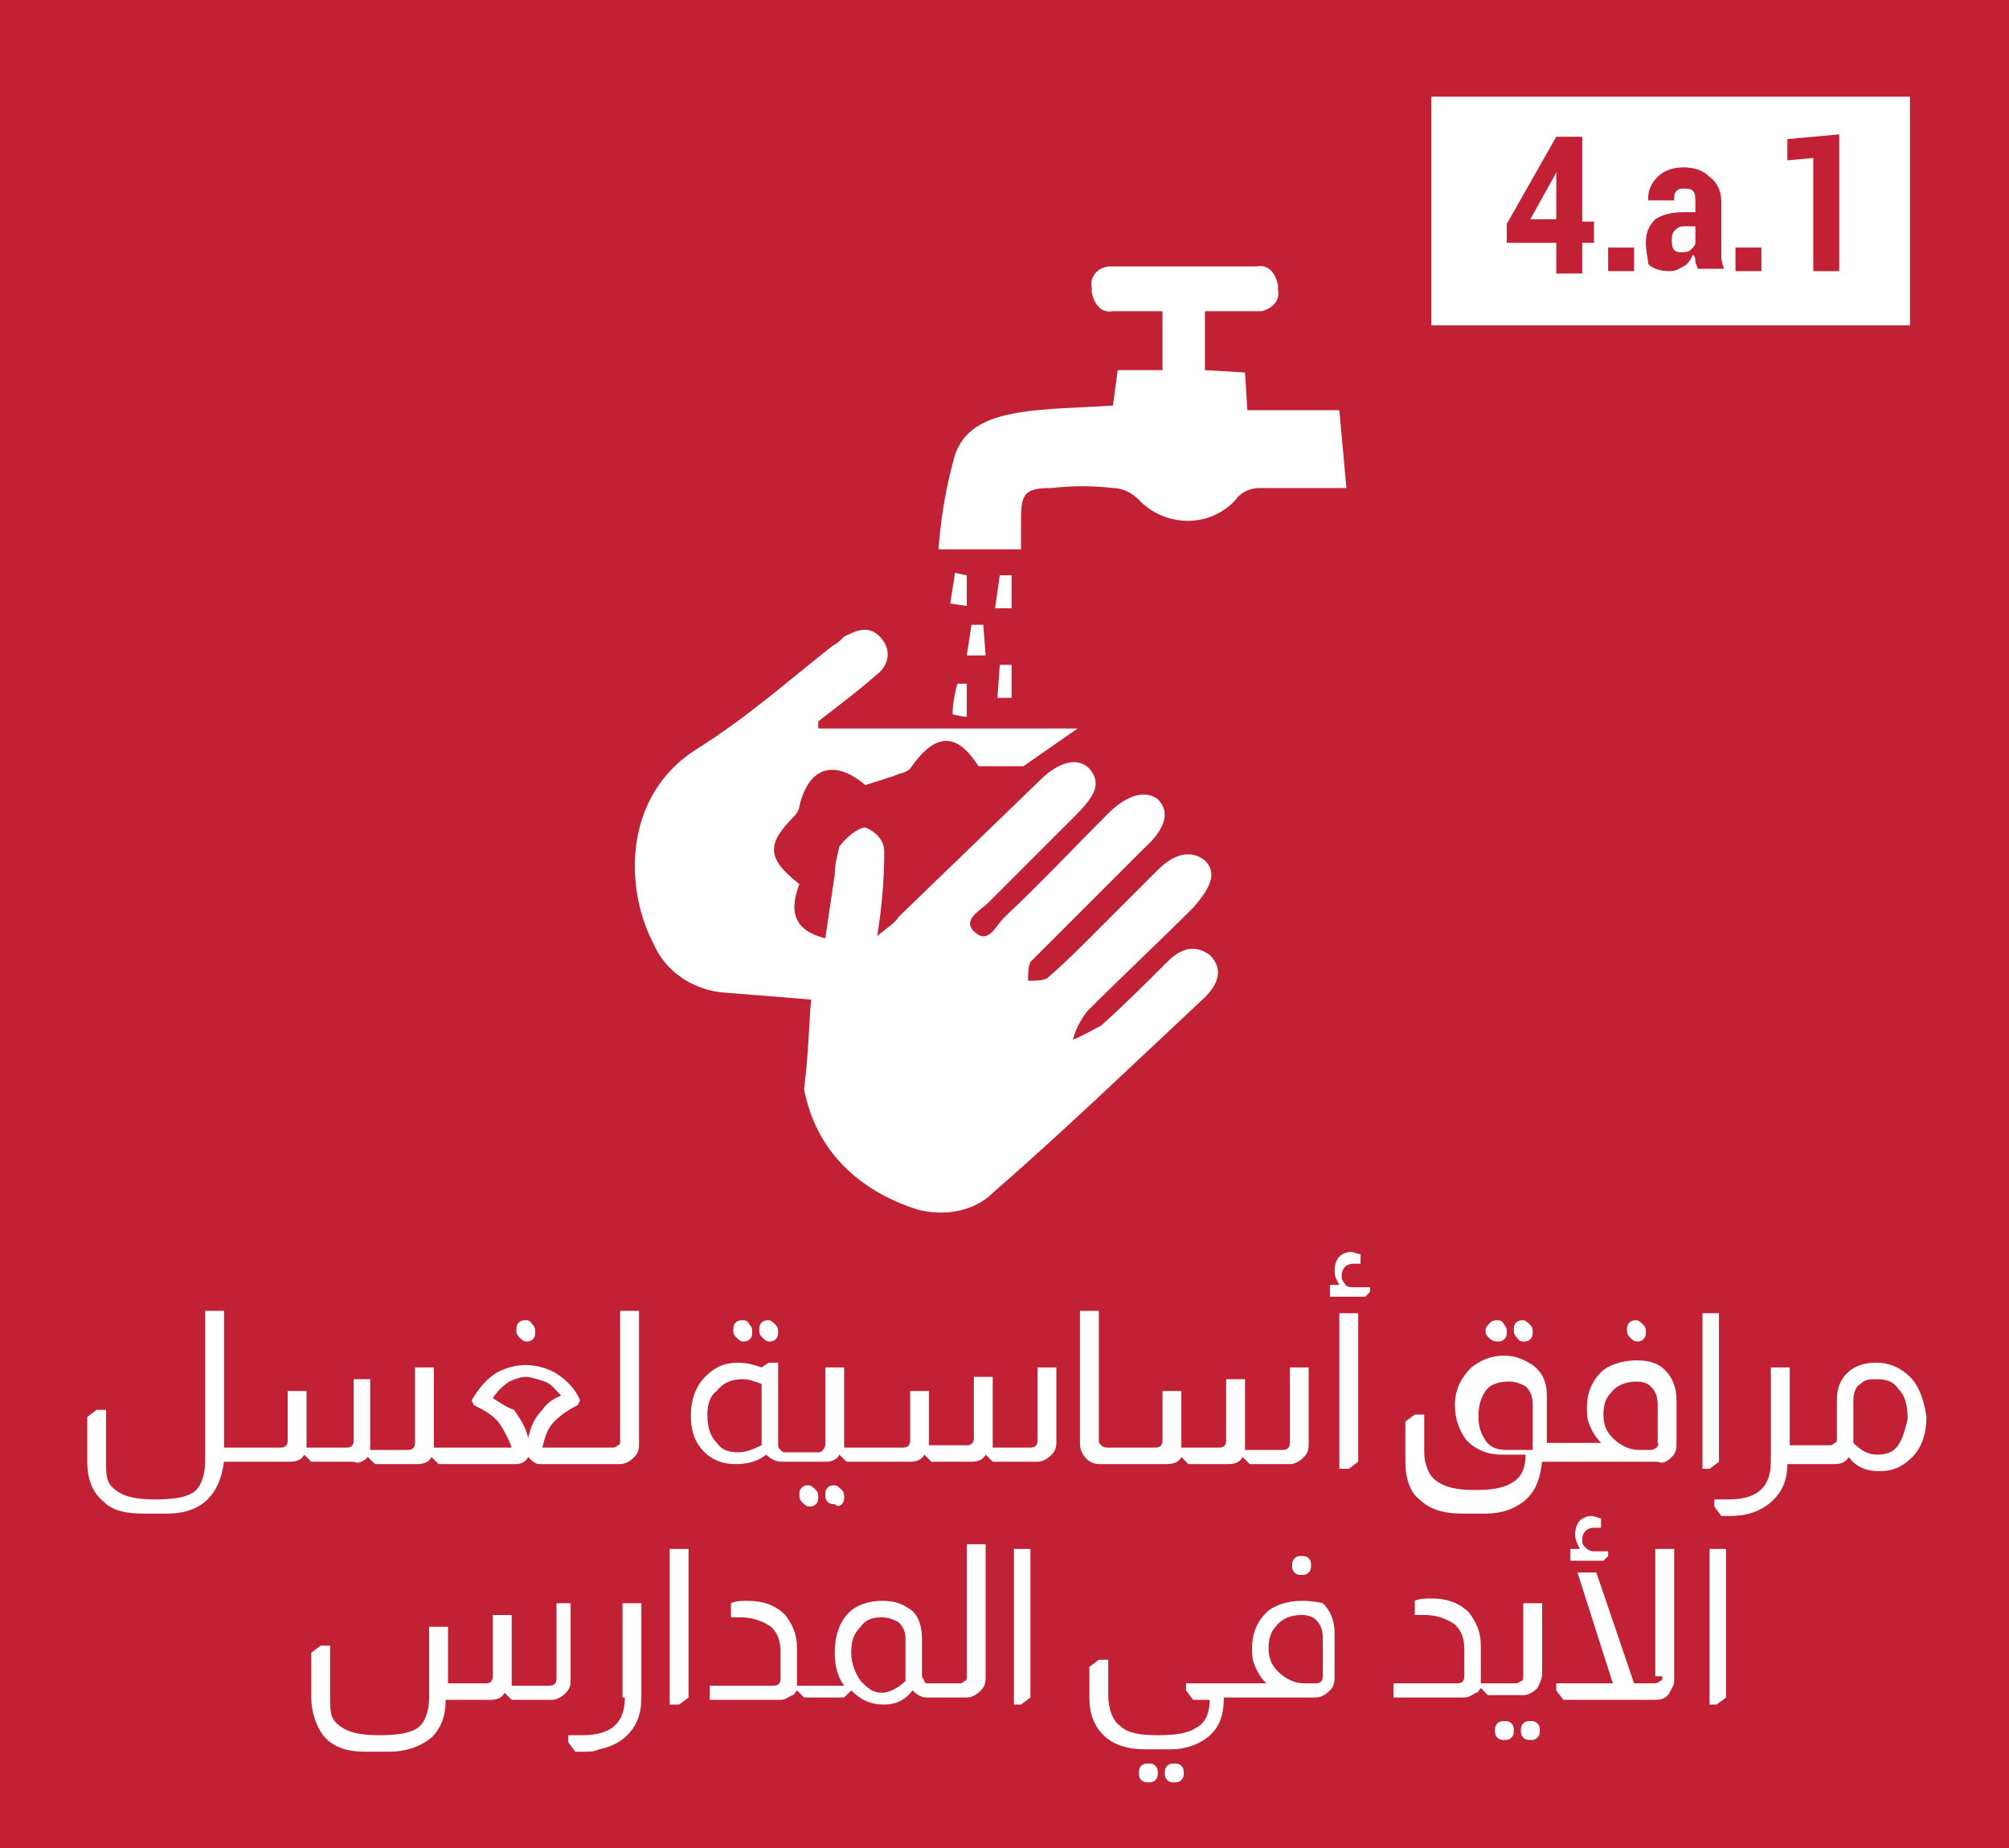 <?xml version="1.0" encoding="utf-8"?>
<!-- Generator: Adobe Illustrator 26.3.1, SVG Export Plug-In . SVG Version: 6.00 Build 0)  -->
<svg version="1.1" id="Layer_1" xmlns="http://www.w3.org/2000/svg" xmlns:xlink="http://www.w3.org/1999/xlink" x="0px" y="0px"
	 viewBox="0 0 85.2 78.4" style="enable-background:new 0 0 85.2 78.4;" xml:space="preserve">
<style type="text/css">
	.st0{fill:#C22034;}
	.st1{fill:#FFFFFF;}
	.st2{fill:none;}
</style>
<rect x="-1.1" y="-0.1" class="st0" width="86.7" height="80.1"/>
<path class="st1" d="M34.4,42.4c-1.1-0.1-2.5-0.2-3.7-0.3c-1.3-0.1-2.5-0.9-3-2.1c-1.2-2.3-1.3-6.2,1.8-8.2c2.1-1.3,3.9-2.9,5.8-4.4
	c0.2-0.1,0.3-0.2,0.5-0.4c0.6-0.3,1.1-0.5,1.6,0.1c0.4,0.5,0.3,1.1-0.2,1.5l0,0c-0.8,0.7-1.6,1.3-2.5,2v0.3h11l-2.3,1.6h-1.9
	c-0.9-1.4-1.8-1.5-2.9,0.1c-0.1,0.1-0.3,0.2-0.4,0.2c-0.5,0.2-0.9,0.3-1.5,0.5c-1.3-1.1-2.4-0.8-2.8,0.9c0,0.1-0.1,0.3-0.2,0.4
	c-1.2,1.2-1.2,1.8,0.2,2.9c-0.5,1.3-0.1,2,1.1,2.3l0.4-2.7c0-0.4,0.1-0.8,0.2-1.2c0.3-0.4,0.8-0.8,1.1-0.8c0.5,0.2,0.8,0.6,0.8,1
	c0,1.2-0.1,2.4-0.3,3.6c0.5-0.4,0.8-0.6,0.9-0.8l6-5.8c0.8-0.8,1.6-1,2.1-0.5c0.5,0.6,0.3,1.1-0.6,2c-1.2,1.2-2.5,2.5-3.7,3.7
	c-0.3,0.3-1.1,0.7-0.6,1.2c0.6,0.6,0.9-0.2,1.3-0.6c1.5-1.4,2.9-2.9,4.4-4.4c0.8-0.8,1.6-1,2.1-0.6c0.5,0.5,0.4,1.2-0.6,2.1
	l-4.2,4.2c-0.2,0.2-0.4,0.4-0.6,0.6c-0.1,0.2-0.1,0.5-0.1,0.8c0.3,0,0.6,0,0.8-0.1c0.7-0.6,1.3-1.2,2-1.9l2.7-2.7
	c0.8-0.8,1.5-0.8,2-0.4c0.5,0.5,0.3,1.1-0.5,2c-1.5,1.5-3,2.9-4.5,4.4c-0.3,0.4-0.5,0.8-0.6,1.2c0.5-0.2,0.8-0.4,1.2-0.6
	c0.9-0.8,1.9-1.8,2.8-2.7c0.5-0.5,1.1-0.8,1.8-0.3c0.5,0.5,0.5,1.1-0.2,1.8c-3,2.8-5.9,5.6-9,8.3c-0.8,0.8-2.1,1-3.2,0.7
	c-2.5-0.8-4.3-2.5-4.8-5.1C34.3,44.6,34.3,43.5,34.4,42.4z"/>
<path class="st1" d="M57.1,20.7c-1.2,0-2.5,0-3.7,0c-0.4,0-0.8,0.2-1,0.5c-1,1.1-2.7,1.2-3.9,0.2c-0.1-0.1-0.1-0.1-0.2-0.2
	c-0.3-0.3-0.7-0.5-1.1-0.5c-0.8-0.1-1.8-0.1-2.6,0c-1.1,0-1.3,0.2-1.3,1.3v1.3h-3.5c0.1-1.3,0.3-2.6,0.7-4c0.4-1.2,1.5-1.6,2.7-1.8
	c1.2-0.2,2.6-0.2,4-0.3l0.2-1.5h1.9v-2.5c-0.8,0-1.4,0-2.1,0c-0.5,0.1-0.8-0.3-0.9-0.8c0-0.1,0-0.2,0-0.2c-0.1-0.5,0.3-0.9,0.8-0.9
	c0.1,0,0.2,0,0.2,0c2.1,0,4.1,0,6,0c0.5-0.1,0.8,0.3,0.9,0.8c0,0.1,0,0.2,0,0.2c0.1,0.5-0.3,0.8-0.7,0.9c-0.1,0-0.2,0-0.3,0
	c-0.7,0-1.3,0-2.1,0v2.5l1.7,0.1l0.1,1.6h3.9L57.1,20.7z"/>
<path class="st1" d="M41.7,26.5l0.1,1.3h-0.8l0.2-1.3H41.7z"/>
<path class="st1" d="M42.9,28.2v1.4h-0.6l0.1-1.4H42.9z"/>
<path class="st1" d="M41,29v1.4c-0.2,0-0.6-0.1-0.6-0.1c0-0.5,0.1-0.9,0.2-1.3H41z"/>
<path class="st1" d="M41,24.4v1.3l-0.7-0.1l0.2-1.3L41,24.4z"/>
<path class="st1" d="M42.9,24.4v1.4h-0.7l0.2-1.4H42.9z"/>
<rect x="60.7" y="4.1" class="st1" width="20.3" height="9.7"/>
<g>
	<path class="st0" d="M63.9,9.5L66,5.8h1.1v3.6h0.5v0.9h-0.5v1.3H66v-1.3h-2.1V9.5z M64.9,9.3H66v-2l0,0l-0.1,0.2L64.9,9.3z"/>
	<path class="st0" d="M68.2,11.5v-1h1.1v1H68.2z"/>
	<path class="st0" d="M69.8,10.3c0-0.4,0.1-0.7,0.4-1C70.5,9.1,70.9,9,71.4,9h0.5V8.6c0-0.2,0-0.4-0.1-0.5C71.7,8,71.6,8,71.4,8
		c-0.1,0-0.2,0-0.3,0.1S71,8.3,71,8.5h-1.1l0,0c0,0,0,0,0-0.1c0-0.3,0.1-0.6,0.4-0.9s0.7-0.4,1.1-0.4s0.8,0.1,1.1,0.4
		C72.9,7.8,73,8.2,73,8.6v1.7c0,0.2,0,0.4,0,0.6c0,0.2,0.1,0.4,0.1,0.5H72c0-0.1-0.1-0.2-0.1-0.3s0-0.2-0.1-0.3
		c-0.1,0.2-0.2,0.4-0.4,0.5c-0.2,0.1-0.3,0.2-0.6,0.2c-0.4,0-0.7-0.1-0.9-0.3C69.9,11,69.8,10.7,69.8,10.3z M70.9,10.2
		c0,0.1,0,0.3,0.1,0.4c0.1,0.1,0.2,0.1,0.3,0.1c0.1,0,0.3,0,0.4-0.1s0.2-0.2,0.2-0.3V9.6h-0.5c-0.2,0-0.3,0.1-0.4,0.2
		S70.9,10.1,70.9,10.2z"/>
	<path class="st0" d="M73.6,11.5v-1h1.1v1H73.6z"/>
	<path class="st0" d="M75.8,6.8V5.9L78,5.7v5.8h-1.1V6.7L75.8,6.8z"/>
</g>
<g>
	<path class="st2" d="M70.4,59.5c0-0.3-0.1-0.6-0.3-0.8c-0.2-0.1-0.4-0.2-0.6-0.2c-0.5,0-0.9,0.2-1.1,0.5c-0.2,0.2-0.3,0.6-0.3,0.9
		c0,0.4,0.1,0.8,0.4,1c0.3,0.3,0.6,0.5,1.1,0.5H70c0.2,0,0.3-0.1,0.3-0.3V59.5z"/>
	<path class="st2" d="M64,58.5c-0.4,0-0.7,0.1-1,0.4c-0.2,0.3-0.3,0.6-0.3,1.1c0,0.4,0.1,0.8,0.3,1c0.2,0.3,0.5,0.4,0.9,0.4h1v-2
		c0-0.3-0.1-0.6-0.3-0.8C64.4,58.6,64.2,58.5,64,58.5z"/>
	<path class="st2" d="M30.4,59c-0.2,0.3-0.4,0.6-0.4,1c0,0.5,0.1,0.9,0.3,1.1c0.2,0.3,0.5,0.4,0.9,0.4c0.3,0,0.7-0.1,1-0.3v-2.6
		c-0.3-0.1-0.5-0.2-0.8-0.2C31,58.5,30.7,58.6,30.4,59z"/>
	<path class="st2" d="M55.2,68.5c-0.5,0-0.9,0.2-1.1,0.5c-0.2,0.2-0.3,0.6-0.3,0.9c0,0.4,0.1,0.8,0.4,1c0.3,0.3,0.6,0.5,1.1,0.5h0.5
		c0.2,0,0.3-0.1,0.3-0.3v-1.6c0-0.3-0.1-0.6-0.3-0.8C55.7,68.6,55.5,68.5,55.2,68.5z"/>
	<path class="st2" d="M22.3,61.1L22.3,61.1c0.2-0.5,0.4-0.9,0.7-1.2c0.2-0.2,0.5-0.4,0.8-0.6c-0.2-0.3-0.4-0.5-0.7-0.6
		c-0.2-0.1-0.5-0.2-0.8-0.2s-0.5,0.1-0.7,0.2c-0.3,0.1-0.5,0.4-0.7,0.7c0.3,0.1,0.6,0.3,0.8,0.6C22,60.2,22.2,60.6,22.3,61.1z"/>
	<path class="st2" d="M79.6,58.5c-0.3,0-0.5,0.1-0.7,0.2c-0.2,0.2-0.3,0.4-0.3,0.7v1.8c0.3,0.3,0.7,0.5,1,0.5c0.4,0,0.7-0.1,0.9-0.4
		c0.2-0.3,0.3-0.7,0.3-1.2c0-0.5-0.1-0.9-0.4-1.3C80.2,58.6,79.9,58.5,79.6,58.5z"/>
	<path class="st2" d="M37.5,68.5c-0.4,0-0.7,0.1-0.9,0.4c-0.2,0.3-0.4,0.7-0.4,1.1c0,0.5,0.1,0.9,0.4,1.2c0.2,0.3,0.5,0.5,0.9,0.5
		c0.3,0,0.7-0.2,1-0.5v-1.8c0-0.3-0.1-0.6-0.3-0.7C38,68.6,37.7,68.5,37.5,68.5z"/>
	<path class="st1" d="M15.6,61.8L15.6,61.8l0.3,0.3h1.8c0.3,0,0.5-0.1,0.6-0.3h0l0.3,0.3h0.3h0.1h2.9c0.2,0,0.4-0.1,0.5-0.3h0
		c0.2,0.2,0.3,0.3,0.5,0.3h1.8h0.1h1.5c0.2,0,0.4-0.1,0.6-0.3c0.2-0.2,0.2-0.4,0.2-0.6v-5.6h-0.8v5.5c0,0.1,0,0.2-0.1,0.2
		c-0.1,0.1-0.1,0.1-0.3,0.1h-1.2h-0.1H23c0.1-0.4,0.2-0.8,0.5-1.1c0.3-0.3,0.6-0.5,1-0.7l0.1-0.2c-0.2-0.5-0.6-0.9-1.1-1.2
		c-0.4-0.2-0.8-0.3-1.2-0.3c-0.4,0-0.8,0.1-1.2,0.3c-0.5,0.3-0.8,0.7-1.1,1.2l0.1,0.2c0.4,0.2,0.8,0.4,1.1,0.8
		c0.2,0.3,0.4,0.7,0.5,1h-2.8h-0.1h-0.4c0-0.1,0-0.1,0-0.2V58h-0.8v3.2c0,0.2-0.1,0.3-0.3,0.3h-1.6c0-0.1,0-0.1,0-0.2v-2.8H15v2.6
		c0,0.2-0.1,0.3-0.3,0.3H13c0-0.1,0-0.1,0-0.2V59h-0.8v2.1c0,0.2-0.1,0.3-0.3,0.3h-2H9.9H9.5v-5.8H8.7V62c0,0.6-0.2,1.1-0.5,1.3
		c-0.3,0.2-0.8,0.3-1.6,0.3c-0.8,0-1.3-0.1-1.7-0.4S4.5,62.6,4.5,62v-2.2H4.1l-0.4,0.3V62c0,0.7,0.2,1.3,0.7,1.7
		c0.4,0.4,1,0.5,1.7,0.5h1c0.7,0,1.3-0.2,1.7-0.6c0.4-0.4,0.6-0.9,0.7-1.6h0.4h0.1h2.3c0.3,0,0.5-0.1,0.6-0.3h0l0.3,0.3h1.8
		C15.2,62.1,15.4,62,15.6,61.8z M20.9,59.3c0.2-0.3,0.4-0.5,0.7-0.7c0.2-0.1,0.5-0.2,0.7-0.2s0.5,0.1,0.8,0.2
		c0.3,0.1,0.5,0.4,0.7,0.6c-0.3,0.1-0.6,0.3-0.8,0.6c-0.3,0.3-0.5,0.7-0.6,1.2h0c-0.1-0.5-0.4-0.9-0.6-1.2
		C21.5,59.7,21.2,59.5,20.9,59.3z"/>
	<path class="st1" d="M22.3,56.9c0.1,0,0.2,0,0.3-0.1s0.1-0.2,0.1-0.3c0-0.1,0-0.2-0.1-0.3S22.5,56,22.3,56c-0.1,0-0.2,0-0.3,0.1
		c-0.1,0.1-0.1,0.2-0.1,0.3c0,0.1,0,0.2,0.1,0.3C22.1,56.8,22.2,56.9,22.3,56.9z"/>
	<path class="st1" d="M32.6,56.9c0.1,0,0.2,0,0.3-0.1s0.1-0.2,0.1-0.3c0-0.1,0-0.2-0.1-0.3S32.7,56,32.6,56c-0.1,0-0.2,0-0.3,0.1
		s-0.1,0.2-0.1,0.3c0,0.1,0,0.2,0.1,0.3S32.5,56.9,32.6,56.9z"/>
	<path class="st1" d="M31.5,56.9c0.1,0,0.2,0,0.3-0.1c0.1-0.1,0.1-0.2,0.1-0.3c0-0.1,0-0.2-0.1-0.3C31.7,56,31.6,56,31.5,56
		c-0.1,0-0.2,0-0.3,0.1s-0.1,0.2-0.1,0.3c0,0.1,0,0.2,0.1,0.3S31.4,56.9,31.5,56.9z"/>
	<path class="st1" d="M34.3,63.9c0.1,0,0.2,0,0.3-0.1s0.1-0.2,0.1-0.3c0-0.1,0-0.2-0.1-0.3S34.4,63,34.3,63s-0.2,0-0.3,0.1
		s-0.1,0.2-0.1,0.3c0,0.1,0,0.2,0.1,0.3S34.2,63.9,34.3,63.9z"/>
	<path class="st1" d="M35.7,63.8c0.1-0.1,0.1-0.2,0.1-0.3c0-0.1,0-0.2-0.1-0.3S35.5,63,35.4,63c-0.1,0-0.2,0-0.3,0.1
		s-0.1,0.2-0.1,0.3c0,0.1,0,0.2,0.1,0.3s0.2,0.1,0.3,0.1C35.5,63.9,35.6,63.9,35.7,63.8z"/>
	<path class="st1" d="M44,61.1c0,0.2-0.1,0.3-0.3,0.3h-1.6c0-0.1,0-0.1,0-0.2v-2.8h-0.8v2.6c0,0.2-0.1,0.3-0.3,0.3h-1.6
		c0-0.1,0-0.1,0-0.2V59h-0.8v2.1c0,0.2-0.1,0.3-0.3,0.3h-2h-0.1h-0.4c0-0.1,0-0.1,0-0.2V58h-0.8v3.2c0,0.1,0,0.2-0.1,0.3
		c-0.1,0.1-0.1,0.1-0.2,0.1h-1.2h-0.1h-0.1c-0.1,0-0.1,0-0.2-0.1c-0.1-0.1-0.1-0.1-0.1-0.3v-3.4h-0.4L32.3,58
		c-0.3-0.1-0.6-0.2-1-0.2c-0.6,0-1,0.2-1.4,0.6c-0.4,0.4-0.6,1-0.6,1.6c0,0.6,0.1,1,0.4,1.4c0.4,0.5,0.9,0.7,1.5,0.7
		c0.5,0,0.9-0.1,1.3-0.4c0.2,0.2,0.4,0.3,0.7,0.3h0.3h0.1H35c0.3,0,0.5-0.1,0.6-0.3h0l0.3,0.3h0.3h0.1h2.3c0.3,0,0.5-0.1,0.6-0.3h0
		l0.3,0.3h1.7c0.3,0,0.5-0.1,0.6-0.3h0l0.3,0.3H44c0.2,0,0.4-0.1,0.6-0.3s0.2-0.4,0.2-0.6V58H44V61.1z M32.3,61.3
		c-0.4,0.2-0.7,0.3-1,0.3c-0.4,0-0.7-0.1-0.9-0.4C30.1,60.9,30,60.5,30,60c0-0.4,0.1-0.8,0.4-1c0.3-0.4,0.7-0.5,1.1-0.5
		c0.3,0,0.5,0.1,0.8,0.2V61.3z"/>
	<path class="st1" d="M47.1,62.1L47.1,62.1h2.4c0.3,0,0.5-0.1,0.6-0.3h0l0.3,0.3h1.7c0.3,0,0.5-0.1,0.6-0.3h0l0.3,0.3h1.7
		c0.2,0,0.4-0.1,0.6-0.3s0.2-0.4,0.2-0.6V58h-0.8v3.2c0,0.2-0.1,0.3-0.3,0.3h-1.6c0-0.1,0-0.1,0-0.2v-2.8h-0.8v2.6
		c0,0.2-0.1,0.3-0.3,0.3h-1.6c0-0.1,0-0.1,0-0.2V59h-0.8v2.1c0,0.2-0.1,0.3-0.3,0.3h-2h-0.1H47c-0.1,0-0.2,0-0.3-0.1
		c-0.1-0.1-0.1-0.1-0.1-0.2v-5.5h-0.8v5.6c0,0.3,0.1,0.5,0.3,0.7c0.1,0.1,0.3,0.2,0.5,0.2H47.1z"/>
	<path class="st1" d="M57,54.4c-0.1-0.1-0.1-0.2-0.1-0.3c0-0.3,0.2-0.5,0.5-0.5c0.1,0,0.2,0,0.3,0v-0.4c-0.1,0-0.3-0.1-0.4-0.1
		c-0.2,0-0.4,0.1-0.5,0.2c-0.1,0.1-0.2,0.3-0.2,0.6s0.1,0.4,0.2,0.6h-0.4V55h1.5l0.2-0.2v-0.2h-0.6C57.2,54.6,57.1,54.6,57,54.4z"/>
	<polygon class="st1" points="56.8,62.3 57.2,62.3 57.6,62 57.6,55.7 56.8,55.7 	"/>
	<path class="st1" d="M64.6,56.9c0.1,0,0.2,0,0.3-0.1s0.1-0.2,0.1-0.3c0-0.1,0-0.2-0.1-0.3S64.7,56,64.6,56c-0.1,0-0.2,0-0.3,0.1
		s-0.1,0.2-0.1,0.3c0,0.1,0,0.2,0.1,0.3S64.4,56.9,64.6,56.9z"/>
	<path class="st1" d="M63.5,56.9c0.1,0,0.2,0,0.3-0.1c0.1-0.1,0.1-0.2,0.1-0.3c0-0.1,0-0.2-0.1-0.3C63.7,56,63.6,56,63.5,56
		c-0.1,0-0.2,0-0.3,0.1S63,56.3,63,56.4c0,0.1,0,0.2,0.1,0.3S63.3,56.9,63.5,56.9z"/>
	<path class="st1" d="M70.9,61.8c0.2-0.2,0.2-0.4,0.2-0.6v-1.8c0-0.6-0.2-1-0.5-1.3c-0.3-0.3-0.7-0.4-1.2-0.4
		c-0.6,0-1.2,0.2-1.5,0.5c-0.4,0.4-0.6,0.9-0.6,1.5c0,0.2,0,0.5,0.1,0.7c0.1,0.3,0.3,0.6,0.5,0.8h-2h-0.1h-0.2v-2
		c0-0.6-0.2-1-0.6-1.3c-0.3-0.2-0.7-0.4-1.2-0.4c-0.6,0-1,0.2-1.4,0.5c-0.4,0.4-0.7,0.9-0.7,1.6c0,0.6,0.2,1.1,0.5,1.5
		c0.4,0.4,0.9,0.6,1.5,0.6h1c0,0.6-0.2,1-0.6,1.2c-0.3,0.2-0.8,0.3-1.5,0.3c-0.8,0-1.3-0.1-1.7-0.4c-0.3-0.2-0.5-0.7-0.5-1.2v-1.6
		h-0.4l-0.4,0.3V62c0,0.7,0.2,1.3,0.6,1.6c0.4,0.4,1,0.6,1.8,0.6h1c0.7,0,1.2-0.2,1.6-0.5c0.5-0.4,0.7-0.9,0.8-1.7h0.2H66h4.3
		C70.5,62.1,70.7,62,70.9,61.8z M64.9,61.5h-1c-0.4,0-0.7-0.1-0.9-0.4c-0.2-0.3-0.3-0.6-0.3-1c0-0.5,0.1-0.8,0.3-1.1
		c0.2-0.3,0.6-0.4,1-0.4c0.3,0,0.5,0.1,0.7,0.2c0.2,0.2,0.3,0.4,0.3,0.8V61.5z M70,61.5h-0.5c-0.4,0-0.8-0.2-1.1-0.5
		c-0.3-0.3-0.4-0.6-0.4-1c0-0.4,0.1-0.7,0.3-0.9c0.2-0.3,0.6-0.5,1.1-0.5c0.3,0,0.5,0.1,0.6,0.2c0.2,0.2,0.3,0.4,0.3,0.8v1.6
		C70.4,61.3,70.2,61.5,70,61.5z"/>
	<path class="st1" d="M69.4,56.9c0.1,0,0.2,0,0.3-0.1s0.1-0.2,0.1-0.3c0-0.1,0-0.2-0.1-0.3S69.5,56,69.4,56c-0.1,0-0.2,0-0.3,0.1
		S69,56.3,69,56.4c0,0.1,0,0.2,0.1,0.3S69.3,56.9,69.4,56.9z"/>
	<polygon class="st1" points="72.9,62 72.9,55.7 72.2,55.7 72.2,62.3 72.5,62.3 	"/>
	<path class="st1" d="M81,58.4c-0.4-0.4-0.9-0.6-1.4-0.6c-0.5,0-0.8,0.1-1.1,0.3c-0.4,0.3-0.6,0.7-0.6,1.3v1.6c0,0.1,0,0.2-0.1,0.2
		c-0.1,0.1-0.1,0.1-0.2,0.1h-1.2h-0.1h-0.4V58h-0.8v4c0,1.1-0.6,1.6-1.8,1.6c-0.2,0-0.4,0-0.6,0v0.3l0.3,0.4c0.2,0,0.3,0,0.4,0
		c0.7,0,1.2-0.2,1.6-0.5c0.5-0.4,0.8-0.9,0.8-1.7h0.4h0.1h1.5c0.3,0,0.5-0.1,0.6-0.3c0.3,0.4,0.7,0.6,1.3,0.6c0.6,0,1-0.2,1.4-0.6
		c0.4-0.4,0.6-1,0.6-1.7C81.6,59.4,81.4,58.8,81,58.4z M80.5,61.3c-0.2,0.3-0.5,0.4-0.9,0.4c-0.4,0-0.7-0.2-1-0.5v-1.8
		c0-0.3,0.1-0.6,0.3-0.7c0.2-0.2,0.4-0.2,0.7-0.2c0.4,0,0.7,0.1,0.9,0.4c0.3,0.3,0.4,0.7,0.4,1.3C80.8,60.6,80.7,61,80.5,61.3z"/>
	<path class="st1" d="M24.4,68h-0.8v3.2c0,0.2-0.1,0.3-0.3,0.3h-1.6c0-0.1,0-0.1,0-0.2v-2.8h-0.8v2.6c0,0.2-0.1,0.3-0.3,0.3H19V69
		h-0.8v3c0,0.6-0.2,1.1-0.5,1.3c-0.3,0.2-0.8,0.3-1.6,0.3c-0.8,0-1.3-0.1-1.7-0.4S14,72.6,14,72v-2.2h-0.4l-0.4,0.3V72
		c0,0.6,0.2,1.2,0.5,1.6c0.4,0.5,1,0.7,1.8,0.7h1c0.7,0,1.3-0.2,1.8-0.6c0.4-0.4,0.6-0.9,0.6-1.6h1.9c0.3,0,0.5-0.1,0.6-0.3h0
		l0.3,0.3h1.7c0.2,0,0.4-0.1,0.6-0.3s0.2-0.4,0.2-0.6V68z"/>
	<path class="st1" d="M26.5,72c0,1.1-0.6,1.6-1.8,1.6c-0.2,0-0.4,0-0.6,0v0.3l0.3,0.4c0.1,0,0.3,0,0.4,0c0.2,0,0.4,0,0.6-0.1
		c0.5-0.1,0.9-0.3,1.2-0.6c0.4-0.4,0.6-0.9,0.6-1.6V68h-0.8V72z"/>
	<polygon class="st1" points="28.4,72.3 28.8,72.3 29.2,72 29.2,65.7 28.4,65.7 	"/>
	<path class="st1" d="M41,71.1c0,0.1,0,0.2-0.1,0.2c-0.1,0.1-0.1,0.1-0.3,0.1h-1.2h0c-0.1,0-0.2,0-0.2-0.1c0-0.1-0.1-0.1-0.1-0.2
		v-1.6c0-0.6-0.2-1.1-0.6-1.3c-0.3-0.2-0.6-0.3-1.1-0.3c-0.6,0-1.1,0.2-1.4,0.5c-0.4,0.4-0.6,1-0.6,1.7c0,0.5,0.1,1,0.4,1.4h-1.7H34
		h-0.2c0-0.1,0-0.1,0-0.2v-1.4c0-0.6-0.2-1-0.5-1.4c-0.4-0.4-0.9-0.6-1.6-0.6c-0.2,0-0.5,0-0.7,0.1v0.6c0.1,0,0.3,0,0.4,0
		c0.6,0,1,0.2,1.3,0.4c0.3,0.3,0.4,0.6,0.4,1.1v1.1c0,0.2-0.1,0.3-0.3,0.3h-2.7v0.6h3c0.2,0,0.3-0.1,0.5-0.2c0.1,0,0.1-0.1,0.2-0.2
		h0l0.3,0.3H34h0.1h1.7l0.3-0.3h0c0.4,0.4,0.8,0.6,1.4,0.6c0.5,0,0.9-0.2,1.2-0.6c0.2,0.2,0.4,0.3,0.6,0.3h0.2h0.1H41
		c0.2,0,0.4-0.1,0.6-0.3c0.2-0.2,0.2-0.4,0.2-0.6v-5.6H41V71.1z M38.4,71.3c-0.3,0.3-0.7,0.5-1,0.5c-0.4,0-0.6-0.2-0.9-0.5
		c-0.2-0.3-0.4-0.7-0.4-1.2c0-0.5,0.1-0.8,0.4-1.1c0.2-0.3,0.5-0.4,0.9-0.4c0.3,0,0.5,0.1,0.7,0.2c0.2,0.2,0.3,0.4,0.3,0.7V71.3z"/>
	<polygon class="st1" points="43,72.3 43.3,72.3 43.7,72 43.7,65.7 43,65.7 	"/>
	<path class="st1" d="M48.7,74.8c-0.1,0-0.2,0-0.3,0.1s-0.1,0.2-0.1,0.3c0,0.1,0,0.2,0.1,0.3s0.2,0.1,0.3,0.1s0.2,0,0.3-0.1
		s0.1-0.2,0.1-0.3c0-0.1,0-0.2-0.1-0.3S48.8,74.8,48.7,74.8z"/>
	<path class="st1" d="M49.8,74.8c-0.1,0-0.2,0-0.3,0.1s-0.1,0.2-0.1,0.3c0,0.1,0,0.2,0.1,0.3s0.2,0.1,0.3,0.1c0.1,0,0.2,0,0.3-0.1
		s0.1-0.2,0.1-0.3c0-0.1,0-0.2-0.1-0.3S49.9,74.8,49.8,74.8z"/>
	<path class="st1" d="M54.9,66.1c-0.1,0.1-0.1,0.2-0.1,0.3c0,0.1,0,0.2,0.1,0.3s0.2,0.1,0.3,0.1c0.1,0,0.2,0,0.3-0.1
		c0.1-0.1,0.1-0.2,0.1-0.3c0-0.1,0-0.2-0.1-0.3C55.4,66,55.3,66,55.2,66C55.1,66,55,66,54.9,66.1z"/>
	<path class="st1" d="M55.2,67.9c-0.6,0-1.2,0.2-1.5,0.5c-0.4,0.4-0.6,0.9-0.6,1.5c0,0.2,0,0.5,0.1,0.7c0.1,0.3,0.3,0.6,0.5,0.8
		h-1.4h-0.7h-1.3v0.3l0.3,0.4h0.7c0,0.6-0.2,1-0.6,1.2c-0.3,0.2-0.8,0.3-1.6,0.3c-0.8,0-1.3-0.1-1.6-0.4c-0.3-0.2-0.5-0.7-0.5-1.3
		v-1.5h-0.4l-0.4,0.3V72c0,0.7,0.2,1.2,0.6,1.6c0.4,0.4,1,0.6,1.8,0.6h1c0.7,0,1.2-0.2,1.6-0.5c0.5-0.4,0.7-0.9,0.7-1.7h0.2h3.7
		c0.2,0,0.4-0.1,0.6-0.3c0.2-0.2,0.2-0.4,0.2-0.6v-1.8c0-0.6-0.2-1-0.5-1.3C56.1,68,55.7,67.9,55.2,67.9z M56.1,71.1
		c0,0.2-0.1,0.3-0.3,0.3h-0.5c-0.4,0-0.8-0.2-1.1-0.5c-0.3-0.3-0.4-0.6-0.4-1c0-0.4,0.1-0.7,0.3-0.9c0.2-0.3,0.6-0.5,1.1-0.5
		c0.3,0,0.5,0.1,0.6,0.2c0.2,0.2,0.3,0.4,0.3,0.8V71.1z"/>
	<path class="st1" d="M64.6,71.1c0,0.1,0,0.2-0.1,0.2c-0.1,0.1-0.2,0.1-0.3,0.1h-1.2H63h-0.2c0-0.1,0-0.1,0-0.2v-1.4
		c0-0.6-0.2-1-0.5-1.4c-0.4-0.4-0.9-0.6-1.6-0.6c-0.2,0-0.5,0-0.7,0.1v0.6c0.1,0,0.3,0,0.4,0c0.6,0,1,0.2,1.3,0.4
		c0.3,0.3,0.4,0.6,0.4,1.1v1.1c0,0.2-0.1,0.3-0.3,0.3h-2.7v0.6h3c0.2,0,0.3-0.1,0.5-0.2c0.1,0,0.1-0.1,0.2-0.2h0l0.3,0.3H63h0.1h1.5
		c0.2,0,0.4-0.1,0.6-0.3c0.1-0.2,0.2-0.4,0.2-0.6V68h-0.8V71.1z"/>
	<path class="st1" d="M64.9,73c-0.1,0-0.2,0-0.3,0.1s-0.1,0.2-0.1,0.3c0,0.1,0,0.2,0.1,0.3s0.2,0.1,0.3,0.1c0.1,0,0.2,0,0.3-0.1
		s0.1-0.2,0.1-0.3c0-0.1,0-0.2-0.1-0.3S65,73,64.9,73z"/>
	<path class="st1" d="M63.8,73c-0.1,0-0.2,0-0.3,0.1c-0.1,0.1-0.1,0.2-0.1,0.3c0,0.1,0,0.2,0.1,0.3c0.1,0.1,0.2,0.1,0.3,0.1
		c0.1,0,0.2,0,0.3-0.1s0.1-0.2,0.1-0.3c0-0.1,0-0.2-0.1-0.3S63.9,73,63.8,73z"/>
	<path class="st1" d="M70.5,71.1c0,0.1,0,0.2-0.1,0.2c-0.1,0.1-0.2,0.1-0.3,0.1h-0.8l-1.6-4.7h-0.8l1.5,4.7h-2.4v0.3l0.3,0.4h3.9
		c0.3,0,0.5-0.1,0.6-0.3c0.1-0.2,0.2-0.3,0.2-0.5v-5.6h-0.8V71.1z"/>
	<path class="st1" d="M66.5,66.2H68l0.2-0.2v-0.2h-0.6c-0.2,0-0.3-0.1-0.4-0.2c-0.1-0.1-0.1-0.2-0.1-0.3c0-0.3,0.2-0.5,0.5-0.5
		c0.1,0,0.2,0,0.3,0v-0.4c-0.1,0-0.3-0.1-0.4-0.1c-0.2,0-0.4,0.1-0.5,0.2c-0.1,0.1-0.2,0.3-0.2,0.6c0,0.2,0.1,0.4,0.2,0.6h-0.4V66.2
		z"/>
	<polygon class="st1" points="72.5,72.3 72.8,72.3 73.2,72 73.2,65.7 72.5,65.7 	"/>
</g>
</svg>

